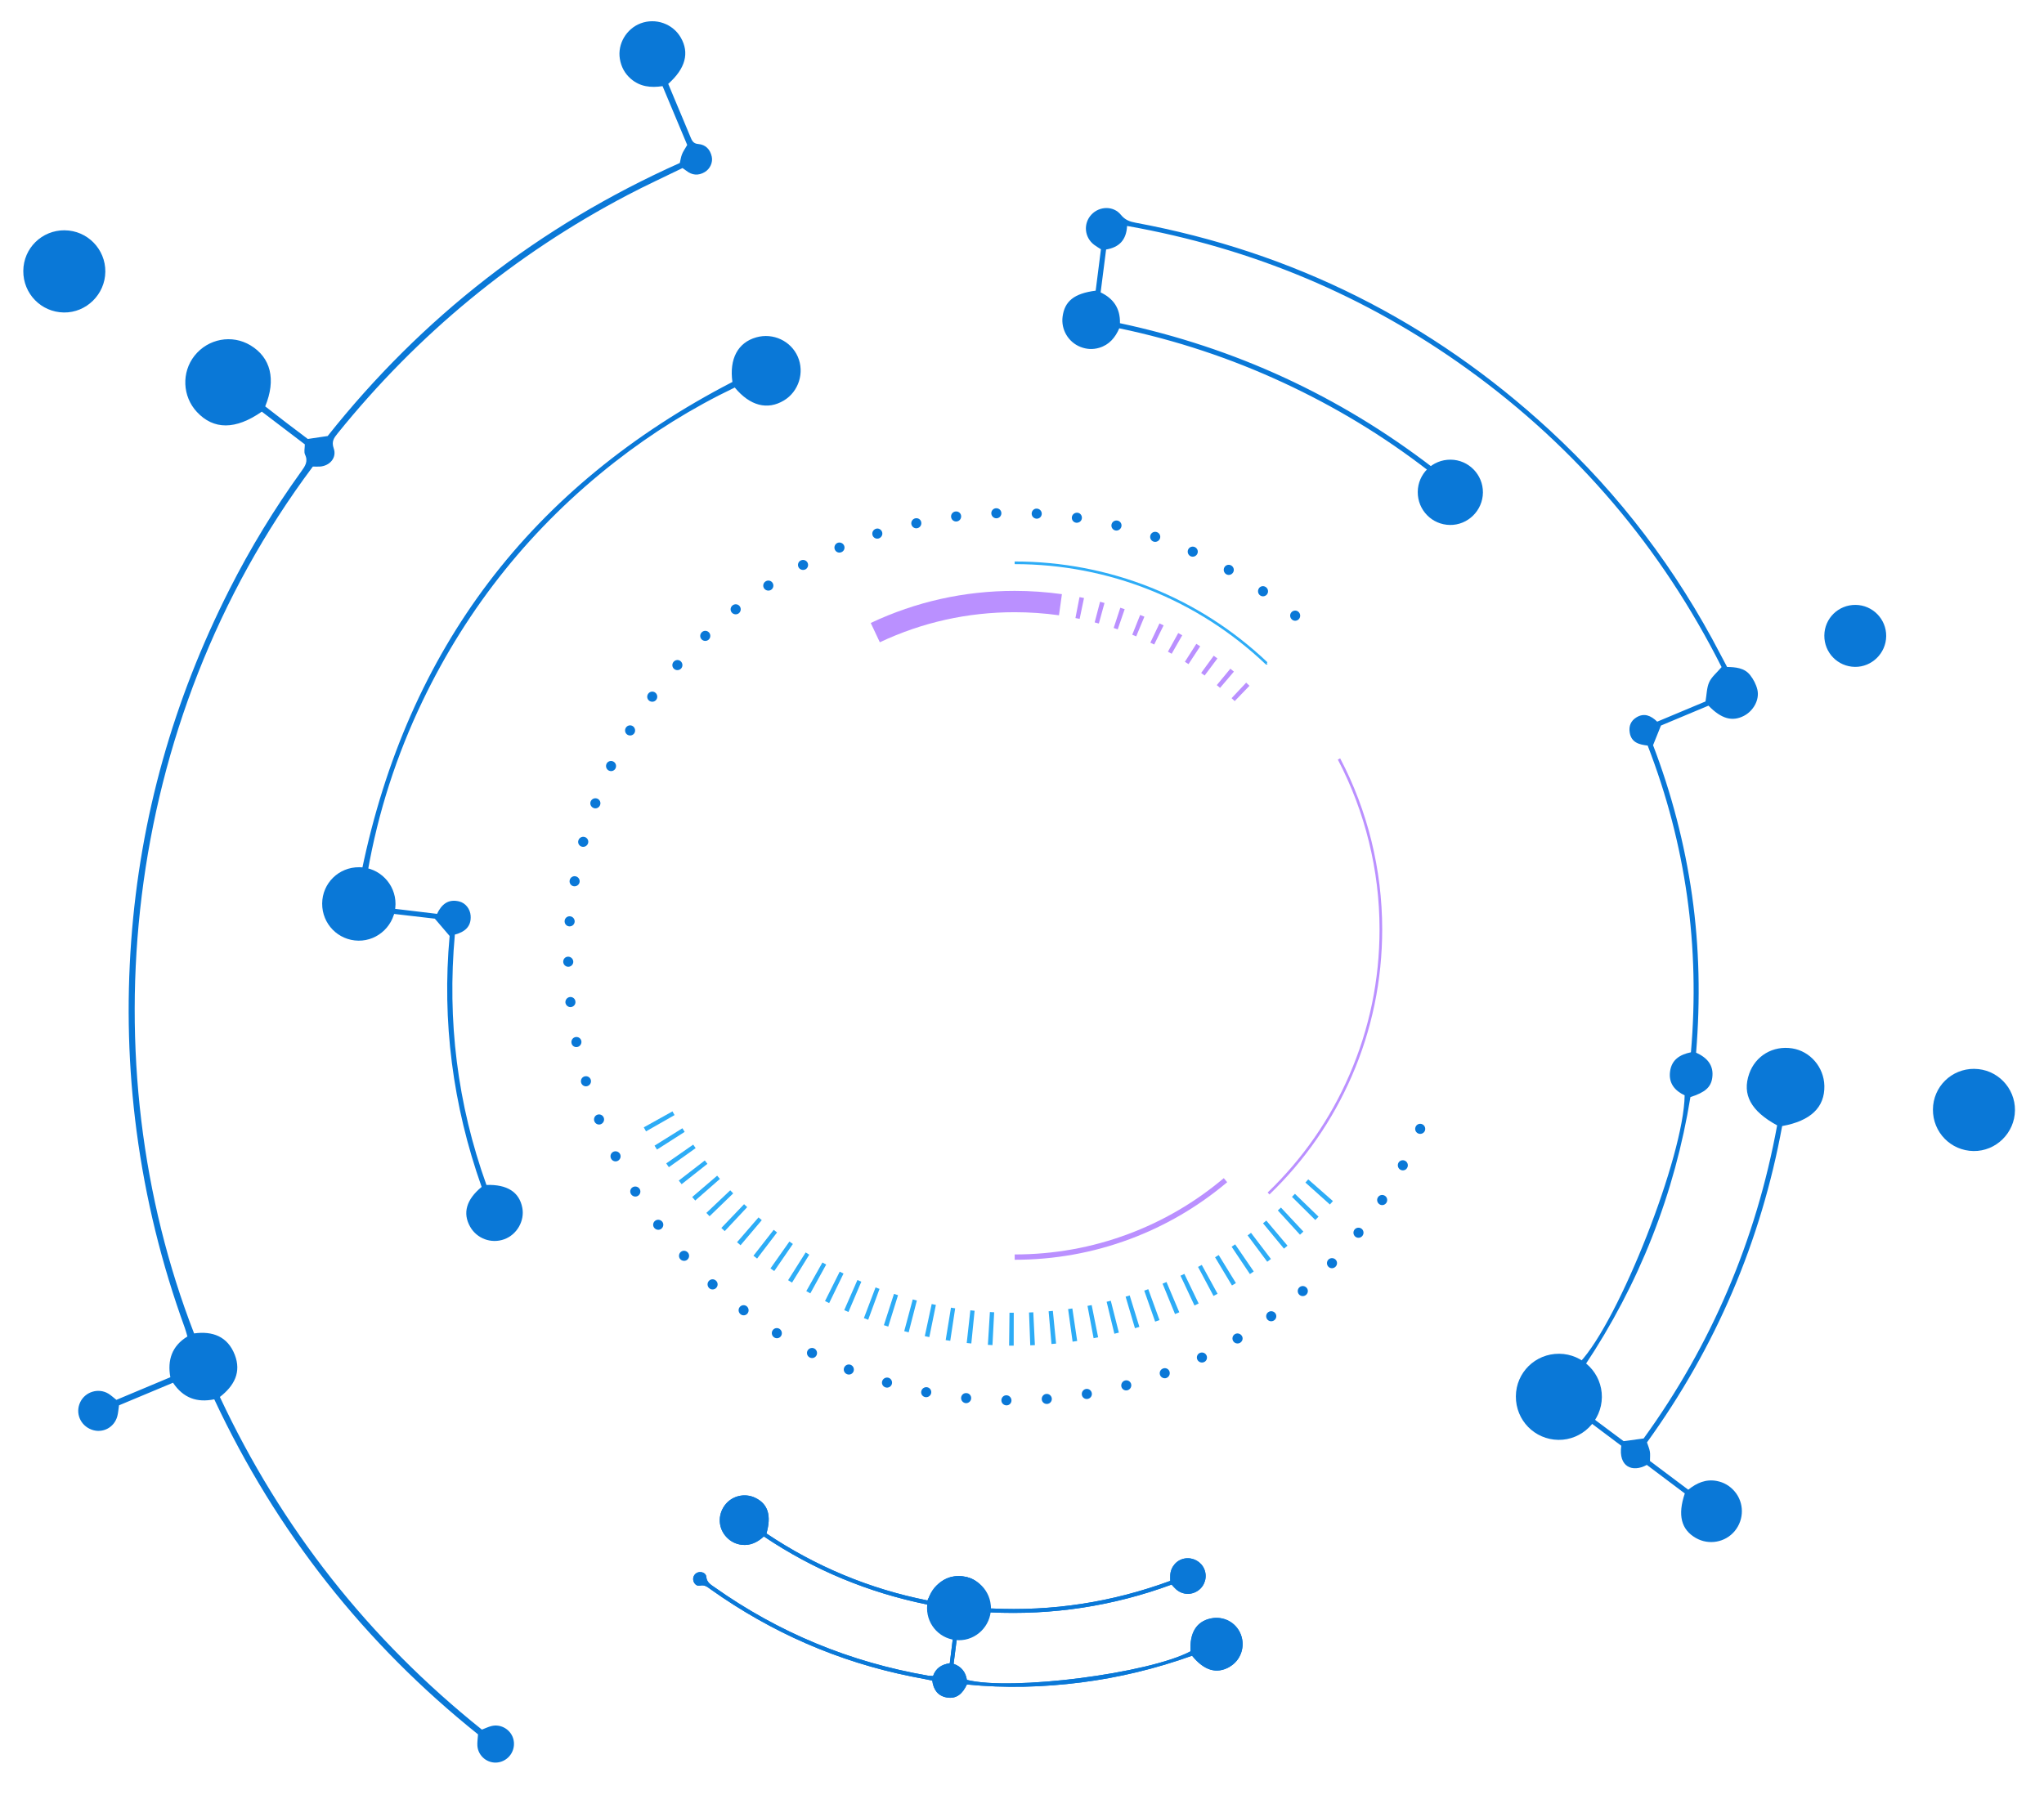 <?xml version="1.0" encoding="UTF-8"?> <svg xmlns="http://www.w3.org/2000/svg" width="600" height="527" viewBox="0 0 600 527" fill="none"><path d="M496.359 308.96C499.051 277.873 494.895 247.961 483.662 218.906C481.192 218.632 478.854 218.049 478.386 215.072C478.086 213.199 478.704 211.653 480.336 210.646C482.639 209.233 484.598 210.099 486.459 211.892C491.268 209.878 496.077 207.864 500.639 205.955C501.001 203.888 500.983 201.918 501.724 200.293C502.43 198.747 503.921 197.554 505.359 195.867C487.73 160.902 462.936 131.564 430.889 108.446C400.845 86.776 367.527 72.836 330.848 66.343C330.627 70.46 328.536 72.624 324.689 73.26C324.151 77.456 323.63 81.6 323.083 85.849C326.789 87.642 328.862 90.46 328.756 94.895C362.515 102.103 393.107 116.193 420.592 137.298C423.345 135.928 426.168 135.125 429.186 136.476C431.145 137.36 432.645 138.702 433.607 140.61C435.504 144.356 434.418 148.95 431.074 151.476C427.721 154.012 423.036 153.8 419.93 150.982C416.471 147.837 416.215 143.402 419.409 138.296C406.112 127.978 391.792 119.347 376.509 112.271C361.201 105.186 345.292 99.903 328.554 96.396C327.371 99.126 325.606 101.237 322.686 102.112C320.806 102.677 318.954 102.571 317.145 101.856C313.598 100.451 311.427 96.776 311.912 93.004C312.504 88.419 315.318 86.149 321.627 85.345C322.139 81.352 322.651 77.288 323.171 73.189C322.421 72.704 321.759 72.324 321.168 71.873C318.292 69.674 317.939 65.628 320.374 63.013C322.721 60.495 326.842 60.363 329.03 63.075C330.239 64.576 331.624 65.071 333.327 65.389C379.651 73.993 420.159 94.294 454.801 126.22C475.395 145.195 492.08 167.21 504.989 192.077C505.624 193.296 506.268 194.507 506.974 195.832C509.454 195.885 512.03 196.07 513.715 198.19C514.695 199.418 515.498 200.955 515.859 202.475C516.565 205.425 514.712 208.738 511.906 210.187C508.492 211.954 505.271 211.061 501.512 207.192C496.792 209.171 491.992 211.176 487.562 213.031C486.768 215.01 486.107 216.636 485.242 218.8C490.562 232.696 494.515 247.581 496.695 262.943C498.856 278.235 499.139 293.571 497.877 309.074C501.08 310.532 503.145 312.749 502.615 316.477C502.218 319.26 500.506 320.735 496.209 322.122C493.924 336.159 490.209 349.888 484.968 363.191C479.736 376.495 473.109 389.075 465.212 400.93C469.165 405.815 470.577 408.801 467.63 416.284C467.904 416.54 468.186 416.858 468.512 417.114C471.318 419.225 474.142 421.319 476.595 423.148C478.651 422.874 480.301 422.644 482.48 422.353C502.298 394.967 515.48 364.19 521.665 330.426C513.927 326.212 511.333 321.354 513.459 315.267C515.304 309.976 520.465 306.937 526.086 307.82C531.38 308.65 535.404 313.341 535.527 318.81C535.668 325.108 531.53 329.119 523.139 330.629C516.918 364.49 503.692 395.497 483.459 423.51C483.759 424.437 484.148 425.303 484.306 426.204C484.448 427.026 484.333 427.892 484.333 428.969C487.951 431.681 491.718 434.508 495.574 437.406C498.062 435.392 500.771 434.234 503.939 434.835C506.021 435.233 507.786 436.266 509.18 437.892C512.004 441.196 512.03 446.107 509.233 449.517C506.471 452.883 501.627 453.757 497.815 451.584C493.509 449.128 492.398 444.879 494.559 438.501C490.871 435.727 487.112 432.9 483.415 430.118C479.162 432.459 475.033 430.665 475.915 424.499C472.845 422.194 469.712 419.835 466.633 417.529C460.412 422.238 454.871 422.485 450.354 418.422C446.251 414.729 445.342 408.81 448.165 404.11C451.315 398.854 456.83 397.414 463.73 400.038C475.298 387.732 494.312 339.375 494.515 321.61C491.621 320.241 489.759 318.067 490.236 314.578C490.704 311.186 493.033 309.649 496.386 308.96H496.359ZM360.909 489.411C364.218 487.539 365.639 483.457 364.218 479.862C362.833 476.355 359.18 474.42 355.439 475.198C351.221 476.081 349.165 479.42 349.483 484.853C337.368 491.346 297.036 496.54 283.827 493.245C283.483 490.966 282.186 489.305 279.927 488.528C280.254 486.001 280.545 483.696 280.854 481.302C286.006 481.019 289.289 478.457 290.595 473.413C308.974 474.305 326.736 471.584 343.915 465.259C344.409 465.789 344.789 466.257 345.239 466.646C347.092 468.289 349.704 468.422 351.715 467C353.701 465.595 354.451 462.998 353.524 460.754C352.607 458.528 350.251 457.22 347.833 457.591C345.477 457.954 343.668 459.985 343.527 462.441C343.492 463.024 343.527 463.607 343.527 464.173C326.383 470.48 308.895 473.148 290.895 472.265C289.377 466.063 286.809 463.245 282.389 462.821C277.942 462.397 274.739 464.606 272.251 469.915C255.186 466.514 239.436 459.932 224.992 450.25C226.509 444.95 225.424 441.584 221.727 439.791C218.595 438.271 214.792 439.199 212.754 441.982C210.609 444.897 210.83 448.784 213.301 451.363C214.501 452.618 215.956 453.351 217.686 453.572C220.271 453.89 222.362 452.83 224.233 451.125C238.942 461.01 254.948 467.609 272.171 471.116C272.286 476.408 274.792 479.65 279.698 481.125C279.398 483.572 279.107 485.94 278.807 488.36C276.38 488.696 274.686 489.844 273.892 492.097C273.301 492.053 272.833 492.062 272.383 491.991C249.574 488.042 228.689 479.438 209.78 466.063C208.659 465.277 207.477 464.65 207.327 462.954C207.239 461.894 205.995 461.39 204.98 461.655C204.045 461.902 203.409 462.803 203.48 463.766C203.559 464.818 204.433 465.816 205.465 465.568C206.895 465.224 207.724 466.019 208.686 466.699C226.483 479.332 246.036 487.901 267.433 492.212C269.515 492.627 271.598 493.033 273.662 493.44C274.006 496.099 275.268 497.892 277.818 498.387C280.898 498.979 282.645 497.123 283.827 494.588C295.112 495.719 306.248 495.401 317.357 493.987C328.509 492.565 339.389 489.915 349.924 486.143C353.489 490.524 357.124 491.576 360.927 489.429L360.909 489.411ZM89.524 133.437C90.53 135.496 89.559 136.856 88.43 138.428C80.507 149.427 73.474 160.982 67.351 173.075C50.912 205.54 41.171 239.887 38.515 276.221C37.148 294.949 37.642 313.615 40.103 332.22C42.715 351.946 47.445 371.169 54.248 389.879C54.521 390.639 54.724 391.425 55.015 392.414C50.453 395.179 49.095 399.375 50.004 404.375C44.489 406.69 39.283 408.872 34.165 411.019C33.239 410.294 32.559 409.641 31.774 409.172C28.871 407.459 25.051 408.633 23.577 411.646C22.015 414.826 23.542 418.536 26.912 419.773C30.107 420.939 33.548 419.155 34.439 415.815C34.703 414.844 34.757 413.81 34.933 412.626C40.174 410.436 45.468 408.218 50.789 405.992C53.798 410.506 57.848 411.893 62.895 410.86C81.142 449.8 107.03 482.583 140.321 509.235C140.242 510.569 140.056 511.602 140.136 512.618C140.365 515.666 143.18 517.901 146.162 517.477C149.295 517.035 151.404 514.014 150.759 510.904C150.151 507.954 147.106 506.037 144.186 506.814C143.312 507.044 142.474 507.45 141.451 507.839C108.248 481.249 82.615 448.749 64.545 410.171C68.815 406.849 70.871 402.856 68.921 397.803C66.821 392.379 62.374 390.762 56.974 391.513C26.215 312.281 35.145 212.766 91.836 136.989C92.533 136.989 93.248 137.033 93.954 136.989C96.865 136.759 98.912 134.347 97.959 131.644C97.254 129.639 98.021 128.587 99.089 127.271C122.639 98.093 150.962 74.727 184.148 57.297C189.521 54.47 195.054 51.935 200.348 49.347C200.921 49.753 201.177 49.921 201.424 50.106C203.154 51.484 204.998 51.644 206.886 50.513C208.448 49.576 209.304 47.677 208.933 45.99C208.456 43.861 207.142 42.456 204.927 42.279C203.471 42.165 203.092 41.228 202.642 40.142C201.071 36.325 199.456 32.518 197.859 28.71C197.277 27.315 196.695 25.91 196.156 24.62C201.239 20.106 202.421 15.512 199.845 11.043C197.498 6.961 192.459 5.186 188.03 6.864C183.865 8.445 181.236 12.906 181.951 17.27C182.33 19.585 183.371 21.573 185.162 23.127C187.845 25.468 191.039 25.822 194.489 25.292C196.977 31.228 199.395 37.006 201.724 42.562C201.089 43.675 200.533 44.444 200.198 45.292C199.862 46.131 199.748 47.05 199.554 47.854C158.295 66.29 123.795 93.225 96.186 128.022C93.918 128.358 92.233 128.605 90.353 128.888C88.377 127.386 86.224 125.778 84.098 124.153C81.989 122.536 79.889 120.902 77.851 119.321C81.098 111.405 79.474 104.974 73.527 101.396C68.083 98.119 61.077 99.427 57.089 104.462C53.242 109.329 53.542 116.388 57.795 120.955C62.709 126.229 69.133 126.246 76.853 120.867C80.974 124.003 85.156 127.183 89.48 130.469C89.48 131.626 89.171 132.704 89.542 133.455L89.524 133.437ZM106.209 255.558C99.301 256.972 96.018 259.975 95.754 265.178C95.515 269.905 98.418 274.083 102.83 275.364C108.009 276.866 111.927 274.754 115.642 268.341C119.806 268.827 124.042 269.322 127.642 269.737C129.265 271.636 130.509 273.094 131.983 274.816C129.698 299.834 132.901 324.587 141.38 348.501C136.845 352.228 135.759 356.221 138.001 360.179C139.986 363.686 144.195 365.241 147.998 363.872C151.73 362.529 154.059 358.465 153.318 354.614C152.436 350.02 148.915 347.723 142.792 347.918C134.268 324.181 131.233 299.719 133.518 274.41C136.377 273.65 138.389 272.122 138.151 268.845C138.009 266.892 136.659 265.143 134.824 264.684C131.612 263.871 129.618 265.505 128.295 268.323C124.033 267.811 119.904 267.316 115.739 266.822C115.589 261.318 113.136 257.74 107.93 255.982C110.992 238.456 116.383 221.795 124.024 205.858C137.365 178.031 156.204 154.63 180.495 135.637C191.454 127.068 203.198 119.762 215.683 113.782C220.174 119.206 225.301 120.478 230.118 117.58C234.451 114.974 236.215 109.391 234.186 104.736C232.156 100.089 226.942 97.66 222.009 99.047C216.601 100.566 214.042 105.354 214.995 112.147C155.868 142.748 119.665 190.469 106.209 255.558Z" fill="#0A78D7"></path><path d="M360.9 489.411C364.208 487.539 365.629 483.457 364.208 479.862C362.823 476.355 359.17 474.42 355.429 475.198C351.211 476.081 349.156 479.42 349.473 484.853C337.358 491.346 297.026 496.54 283.817 493.245C283.473 490.966 282.176 489.305 279.917 488.528C280.244 486.001 280.535 483.696 280.844 481.302C285.997 481.019 289.279 478.457 290.585 473.413C308.964 474.305 326.726 471.584 343.906 465.259C344.4 465.789 344.779 466.258 345.229 466.646C347.082 468.289 349.694 468.422 351.705 467C353.691 465.595 354.441 462.998 353.514 460.754C352.597 458.528 350.241 457.22 347.823 457.591C345.467 457.954 343.658 459.985 343.517 462.441C343.482 463.024 343.517 463.607 343.517 464.173C326.373 470.48 308.885 473.148 290.885 472.265C289.367 466.063 286.8 463.245 282.379 462.821C277.932 462.397 274.729 464.606 272.241 469.915C255.176 466.514 239.426 459.932 224.982 450.25C226.5 444.95 225.414 441.584 221.717 439.791C218.585 438.271 214.782 439.199 212.744 441.982C210.6 444.897 210.82 448.784 213.291 451.363C214.491 452.618 215.947 453.351 217.676 453.572C220.261 453.89 222.353 452.83 224.223 451.125C238.932 461.01 254.938 467.609 272.161 471.116C272.276 476.408 274.782 479.65 279.688 481.125C279.388 483.572 279.097 485.94 278.797 488.36C276.37 488.696 274.676 489.844 273.882 492.097C273.291 492.053 272.823 492.062 272.373 491.991C249.564 488.042 228.679 479.438 209.77 466.063C208.65 465.277 207.467 464.65 207.317 462.954C207.229 461.894 205.985 461.39 204.97 461.655C204.035 461.902 203.4 462.803 203.47 463.766C203.55 464.818 204.423 465.816 205.455 465.568C206.885 465.224 207.714 466.019 208.676 466.699C226.473 479.332 246.026 487.901 267.423 492.212C269.505 492.627 271.588 493.033 273.653 493.44C273.997 496.099 275.258 497.892 277.808 498.387C280.888 498.979 282.635 497.123 283.817 494.588C295.103 495.719 306.238 495.401 317.347 493.987C328.5 492.565 339.379 489.915 349.914 486.143C353.479 490.524 357.114 491.576 360.917 489.429L360.9 489.411Z" fill="#0A78D7"></path><path d="M18.979 67.624C25.623 67.668 30.988 73.136 30.918 79.788C30.856 86.423 25.341 91.847 18.75 91.75C12.079 91.653 6.794 86.246 6.838 79.55C6.882 72.88 12.282 67.571 18.979 67.615V67.624Z" fill="#0A78D7"></path><path d="M457.703 397.485C464.665 397.538 470.286 403.262 470.215 410.232C470.144 417.185 464.365 422.865 457.456 422.768C450.459 422.671 444.927 417.008 444.971 409.985C445.015 402.989 450.68 397.432 457.694 397.485H457.703Z" fill="#0A78D7"></path><path d="M544.677 177.607C549.688 177.643 553.73 181.768 553.677 186.786C553.624 191.795 549.468 195.876 544.5 195.805C539.471 195.735 535.483 191.653 535.518 186.609C535.553 181.574 539.621 177.572 544.677 177.607Z" fill="#0A78D7"></path><path d="M579.538 313.836C586.182 313.88 591.547 319.348 591.476 326C591.414 332.635 585.9 338.059 579.309 337.962C572.638 337.864 567.353 332.458 567.397 325.762C567.441 319.092 572.841 313.783 579.538 313.827V313.836Z" fill="#0A78D7"></path><path d="M281.577 462.804C286.748 462.839 290.921 467.097 290.877 472.274C290.824 477.441 286.536 481.664 281.401 481.593C276.204 481.523 272.092 477.309 272.127 472.097C272.162 466.902 276.362 462.768 281.586 462.804H281.577Z" fill="#0A78D7"></path><path d="M105.423 254.622C111.362 254.666 116.153 259.551 116.1 265.496C116.038 271.433 111.115 276.274 105.221 276.194C99.256 276.115 94.535 271.274 94.57 265.293C94.606 259.33 99.432 254.586 105.423 254.631V254.622Z" fill="#0A78D7"></path><path d="M425.814 134.966C431.091 135.001 435.352 139.347 435.3 144.63C435.247 149.904 430.87 154.206 425.629 154.135C420.326 154.065 416.135 149.762 416.17 144.444C416.205 139.144 420.494 134.93 425.814 134.966Z" fill="#0A78D7"></path><path d="M167.099 271.998C166.288 271.945 165.679 271.23 165.741 270.399C165.802 269.569 166.517 268.959 167.329 269.039C168.141 269.11 168.749 269.825 168.688 270.638C168.626 271.451 167.92 272.051 167.099 271.998Z" fill="#0A78D7"></path><path d="M168.414 260.214C167.611 260.09 167.073 259.322 167.214 258.5C167.364 257.678 168.132 257.14 168.934 257.29C169.737 257.44 170.276 258.208 170.134 259.004C169.993 259.799 169.226 260.337 168.414 260.214Z" fill="#0A78D7"></path><path d="M170.806 248.597C170.003 248.394 169.535 247.581 169.773 246.786C170.003 245.991 170.823 245.523 171.608 245.744C172.394 245.965 172.853 246.777 172.632 247.555C172.411 248.332 171.591 248.8 170.814 248.606L170.806 248.597Z" fill="#0A78D7"></path><path d="M174.274 237.254C173.506 236.98 173.082 236.124 173.374 235.346C173.674 234.578 174.538 234.189 175.306 234.48C176.065 234.772 176.444 235.62 176.153 236.371C175.871 237.131 175.05 237.537 174.282 237.263L174.274 237.254Z" fill="#0A78D7"></path><path d="M178.755 226.274C178.014 225.929 177.688 225.046 178.032 224.286C178.358 223.526 179.293 223.235 180.017 223.588C180.758 223.959 181.023 224.816 180.705 225.558C180.37 226.291 179.505 226.618 178.764 226.274H178.755Z" fill="#0A78D7"></path><path d="M184.218 215.752C183.512 215.346 183.274 214.427 183.688 213.712C184.103 212.996 185.003 212.758 185.709 213.182C186.397 213.606 186.635 214.516 186.238 215.222C185.832 215.92 184.932 216.159 184.227 215.752H184.218Z" fill="#0A78D7"></path><path d="M190.606 205.77C189.936 205.302 189.786 204.365 190.271 203.694C190.748 203.014 191.674 202.864 192.327 203.349C192.98 203.835 193.13 204.772 192.662 205.425C192.195 206.088 191.277 206.238 190.606 205.77Z" fill="#0A78D7"></path><path d="M197.877 196.406C197.251 195.876 197.189 194.939 197.736 194.312C198.283 193.685 199.21 193.614 199.818 194.162C200.427 194.71 200.489 195.646 199.96 196.256C199.43 196.865 198.495 196.936 197.877 196.406Z" fill="#0A78D7"></path><path d="M205.959 187.731C205.386 187.148 205.412 186.211 206.012 185.637C206.612 185.063 207.547 185.09 208.103 185.681C208.659 186.282 208.633 187.219 208.05 187.775C207.468 188.332 206.533 188.314 205.959 187.731Z" fill="#0A78D7"></path><path d="M214.792 179.825C214.271 179.188 214.386 178.261 215.039 177.749C215.692 177.236 216.627 177.342 217.121 177.987C217.624 178.632 217.509 179.56 216.874 180.063C216.239 180.567 215.304 180.452 214.792 179.825Z" fill="#0A78D7"></path><path d="M224.294 172.749C223.835 172.068 224.029 171.158 224.726 170.708C225.423 170.257 226.35 170.452 226.782 171.141C227.223 171.83 227.029 172.74 226.35 173.181C225.67 173.614 224.744 173.42 224.294 172.749Z" fill="#0A78D7"></path><path d="M234.424 166.582C234.027 165.867 234.292 164.948 235.033 164.577C235.774 164.197 236.674 164.48 237.045 165.204C237.415 165.929 237.142 166.821 236.418 167.183C235.695 167.536 234.813 167.289 234.415 166.574L234.424 166.582Z" fill="#0A78D7"></path><path d="M245.065 161.37C244.738 160.628 245.082 159.727 245.841 159.4C246.609 159.1 247.482 159.462 247.791 160.222C248.1 160.982 247.738 161.83 246.988 162.13C246.247 162.448 245.391 162.13 245.065 161.37Z" fill="#0A78D7"></path><path d="M256.129 157.157C255.873 156.379 256.297 155.54 257.082 155.266C257.867 154.983 258.706 155.46 258.944 156.238C259.182 157.024 258.732 157.81 257.973 158.084C257.206 158.34 256.376 157.925 256.12 157.148L256.129 157.157Z" fill="#0A78D7"></path><path d="M267.538 153.967C267.353 153.172 267.856 152.377 268.668 152.192C269.48 152.006 270.265 152.501 270.424 153.305C270.591 154.109 270.08 154.904 269.294 155.081C268.509 155.266 267.724 154.763 267.538 153.967Z" fill="#0A78D7"></path><path d="M279.194 151.83C279.079 151.017 279.662 150.275 280.482 150.178C281.303 150.072 282.044 150.646 282.132 151.459C282.221 152.271 281.647 153.013 280.844 153.111C280.041 153.217 279.3 152.642 279.194 151.83Z" fill="#0A78D7"></path><path d="M290.992 150.743C290.956 149.93 291.592 149.25 292.421 149.224C293.25 149.206 293.939 149.851 293.948 150.664C293.965 151.485 293.321 152.157 292.518 152.183C291.715 152.201 291.027 151.556 290.992 150.743Z" fill="#0A78D7"></path><path d="M302.841 150.743C302.877 149.93 303.574 149.259 304.403 149.338C305.232 149.4 305.85 150.116 305.797 150.929C305.744 151.741 305.038 152.36 304.235 152.298C303.432 152.218 302.806 151.573 302.841 150.743Z" fill="#0A78D7"></path><path d="M314.638 151.83C314.744 151.017 315.503 150.452 316.323 150.549C317.144 150.637 317.7 151.441 317.567 152.245C317.435 153.066 316.694 153.561 315.891 153.482C315.088 153.376 314.532 152.642 314.638 151.83Z" fill="#0A78D7"></path><path d="M326.285 153.967C326.47 153.172 327.273 152.678 328.076 152.863C328.888 153.049 329.373 153.844 329.17 154.639C328.967 155.434 328.164 155.929 327.379 155.743C326.594 155.558 326.1 154.771 326.285 153.967Z" fill="#0A78D7"></path><path d="M337.695 157.157C337.951 156.379 338.789 155.964 339.574 156.229C340.359 156.494 340.774 157.333 340.501 158.102C340.227 158.87 339.38 159.286 338.621 159.029C337.854 158.773 337.439 157.934 337.695 157.157Z" fill="#0A78D7"></path><path d="M348.768 161.37C349.094 160.619 349.968 160.293 350.726 160.628C351.485 160.973 351.812 161.847 351.468 162.589C351.124 163.331 350.25 163.658 349.509 163.331C348.776 162.996 348.441 162.121 348.768 161.37Z" fill="#0A78D7"></path><path d="M359.408 166.582C359.796 165.867 360.696 165.619 361.42 166.035C362.135 166.45 362.391 167.36 361.976 168.066C361.561 168.773 360.661 169.021 359.964 168.614C359.267 168.208 359.011 167.307 359.408 166.582Z" fill="#0A78D7"></path><path d="M369.529 172.749C369.988 172.059 370.906 171.9 371.585 172.386C372.265 172.863 372.424 173.8 371.956 174.462C371.479 175.125 370.571 175.293 369.909 174.824C369.247 174.356 369.088 173.42 369.538 172.757L369.529 172.749Z" fill="#0A78D7"></path><path d="M379.04 179.825C379.552 179.197 380.514 179.074 381.132 179.63C381.758 180.178 381.838 181.114 381.308 181.741C380.779 182.36 379.852 182.439 379.243 181.909C378.643 181.37 378.52 180.478 379.04 179.833V179.825Z" fill="#0A78D7"></path><path d="M417.441 330.073C418.2 330.382 418.562 331.257 418.262 332.025C417.935 332.785 417.044 333.129 416.294 332.803C415.544 332.476 415.217 331.619 415.535 330.877C415.835 330.126 416.682 329.764 417.441 330.073Z" fill="#0A78D7"></path><path d="M412.465 340.833C413.188 341.204 413.471 342.114 413.091 342.847C412.721 343.589 411.812 343.854 411.088 343.456C410.374 343.068 410.127 342.175 410.48 341.451C410.85 340.736 411.733 340.453 412.456 340.824L412.465 340.833Z" fill="#0A78D7"></path><path d="M406.527 351.098C407.215 351.539 407.409 352.458 406.959 353.156C406.509 353.854 405.6 354.048 404.921 353.589C404.241 353.13 404.047 352.211 404.488 351.531C404.921 350.85 405.838 350.656 406.527 351.098Z" fill="#0A78D7"></path><path d="M399.688 360.78C400.332 361.283 400.438 362.211 399.926 362.865C399.414 363.518 398.488 363.624 397.853 363.112C397.217 362.591 397.111 361.663 397.614 361.027C398.117 360.391 399.044 360.285 399.688 360.78Z" fill="#0A78D7"></path><path d="M392.012 369.808C392.612 370.365 392.63 371.301 392.056 371.902C391.482 372.502 390.547 372.529 389.965 371.955C389.382 371.381 389.365 370.444 389.921 369.861C390.477 369.278 391.412 369.252 392.012 369.808Z" fill="#0A78D7"></path><path d="M383.54 378.103C384.087 378.713 384.017 379.649 383.39 380.188C382.764 380.736 381.829 380.665 381.299 380.047C380.77 379.42 380.84 378.492 381.449 377.962C382.058 377.432 382.993 377.494 383.54 378.103Z" fill="#0A78D7"></path><path d="M374.365 385.603C374.85 386.257 374.7 387.185 374.021 387.662C373.342 388.139 372.415 387.988 371.947 387.326C371.48 386.655 371.63 385.736 372.291 385.268C372.953 384.799 373.88 384.95 374.365 385.603Z" fill="#0A78D7"></path><path d="M364.545 392.238C364.977 392.944 364.739 393.845 364.016 394.261C363.301 394.676 362.383 394.437 361.977 393.731C361.571 393.024 361.81 392.123 362.507 391.716C363.204 391.31 364.121 391.557 364.545 392.246V392.238Z" fill="#0A78D7"></path><path d="M354.15 397.936C354.503 398.66 354.22 399.596 353.453 399.923C352.694 400.268 351.811 399.941 351.467 399.199C351.123 398.457 351.45 397.582 352.182 397.255C352.923 396.937 353.779 397.193 354.15 397.944V397.936Z" fill="#0A78D7"></path><path d="M343.28 402.653C343.571 403.413 343.183 404.278 342.415 404.588C341.639 404.879 340.774 404.455 340.509 403.686C340.236 402.909 340.642 402.096 341.4 401.814C342.15 401.513 342.998 401.893 343.289 402.662L343.28 402.653Z" fill="#0A78D7"></path><path d="M332.029 406.354C332.249 407.141 331.782 407.962 330.987 408.192C330.193 408.421 329.382 407.953 329.179 407.158C328.985 406.372 329.452 405.559 330.229 405.338C331.005 405.118 331.817 405.577 332.037 406.363L332.029 406.354Z" fill="#0A78D7"></path><path d="M320.489 409.022C320.639 409.826 320.101 410.595 319.28 410.745C318.46 410.895 317.701 410.356 317.569 409.543C317.436 408.731 317.983 407.962 318.777 407.821C319.572 407.679 320.339 408.218 320.489 409.022Z" fill="#0A78D7"></path><path d="M308.752 410.63C308.823 411.443 308.214 412.158 307.393 412.22C306.564 412.282 305.849 411.672 305.796 410.86C305.743 410.047 306.352 409.331 307.155 409.27C307.958 409.208 308.673 409.817 308.752 410.63Z" fill="#0A78D7"></path><path d="M296.912 411.195C296.912 412.017 296.242 412.662 295.412 412.635C294.583 412.609 293.93 411.937 293.948 411.116C293.965 410.294 294.636 409.649 295.448 409.676C296.251 409.694 296.912 410.374 296.912 411.195Z" fill="#0A78D7"></path><path d="M285.079 410.63C285.008 411.443 284.276 412.052 283.455 411.99C282.635 411.884 282.044 411.142 282.132 410.33C282.229 409.517 282.952 408.943 283.746 409.04C284.549 409.102 285.149 409.808 285.07 410.621L285.079 410.63Z" fill="#0A78D7"></path><path d="M273.344 409.022C273.202 409.826 272.417 410.356 271.605 410.215C270.785 410.073 270.264 409.296 270.432 408.492C270.599 407.706 271.376 407.176 272.17 407.317C272.964 407.459 273.494 408.227 273.344 409.031V409.022Z" fill="#0A78D7"></path><path d="M261.804 406.354C261.583 407.141 260.762 407.6 259.968 407.37C259.174 407.141 258.715 406.328 258.954 405.542C259.192 404.764 260.012 404.305 260.789 404.526C261.565 404.747 262.015 405.568 261.804 406.354Z" fill="#0A78D7"></path><path d="M250.553 402.653C250.262 403.421 249.406 403.792 248.629 403.483C247.862 403.183 247.482 402.317 247.791 401.566C248.1 400.807 248.965 400.436 249.715 400.736C250.465 401.036 250.835 401.893 250.553 402.653Z" fill="#0A78D7"></path><path d="M239.682 397.936C239.32 398.669 238.437 398.96 237.696 398.58C236.955 398.201 236.664 397.308 237.043 396.584C237.423 395.86 238.314 395.568 239.029 395.939C239.743 396.31 240.043 397.202 239.682 397.936Z" fill="#0A78D7"></path><path d="M229.288 392.238C228.865 392.935 227.956 393.139 227.259 392.688C226.562 392.238 226.35 391.319 226.791 390.63C227.232 389.941 228.141 389.738 228.82 390.179C229.5 390.621 229.712 391.54 229.288 392.238Z" fill="#0A78D7"></path><path d="M219.467 385.603C218.982 386.266 218.038 386.407 217.393 385.886C216.741 385.374 216.617 384.437 217.12 383.792C217.623 383.147 218.541 383.033 219.176 383.527C219.802 384.04 219.943 384.95 219.458 385.603H219.467Z" fill="#0A78D7"></path><path d="M210.282 378.103C209.744 378.713 208.782 378.783 208.173 378.209C207.573 377.635 207.538 376.69 208.094 376.089C208.65 375.488 209.576 375.462 210.168 376.018C210.759 376.566 210.829 377.476 210.282 378.094V378.103Z" fill="#0A78D7"></path><path d="M201.82 369.808C201.229 370.365 200.276 370.329 199.703 369.729C199.138 369.119 199.209 368.156 199.809 367.617C200.426 367.07 201.326 367.14 201.882 367.732C202.438 368.315 202.412 369.243 201.812 369.808H201.82Z" fill="#0A78D7"></path><path d="M194.136 360.78C193.492 361.283 192.557 361.16 192.045 360.506C191.524 359.861 191.665 358.916 192.327 358.43C192.98 357.944 193.889 358.085 194.401 358.713C194.904 359.349 194.78 360.267 194.136 360.771V360.78Z" fill="#0A78D7"></path><path d="M187.297 351.098C186.609 351.539 185.692 351.336 185.242 350.63C184.792 349.932 184.994 349.022 185.691 348.598C186.389 348.174 187.306 348.386 187.747 349.066C188.189 349.746 187.977 350.656 187.297 351.098Z" fill="#0A78D7"></path><path d="M181.368 340.833C180.644 341.213 179.753 340.921 179.374 340.179C178.994 339.437 179.285 338.553 180.018 338.191C180.75 337.829 181.641 338.129 182.012 338.845C182.382 339.561 182.091 340.453 181.368 340.833Z" fill="#0A78D7"></path><path d="M176.392 330.073C175.633 330.382 174.777 330.011 174.477 329.234C174.177 328.465 174.548 327.599 175.307 327.308C176.074 327.016 176.93 327.396 177.221 328.147C177.521 328.898 177.142 329.764 176.392 330.073Z" fill="#0A78D7"></path><path d="M172.411 318.898C171.635 319.136 170.814 318.686 170.585 317.882C170.355 317.078 170.814 316.257 171.599 316.045C172.385 315.824 173.205 316.283 173.426 317.06C173.646 317.838 173.196 318.659 172.411 318.898Z" fill="#0A78D7"></path><path d="M169.474 307.414C168.662 307.582 167.895 307.06 167.754 306.239C167.604 305.417 168.142 304.64 168.945 304.499C169.748 304.357 170.515 304.878 170.657 305.673C170.798 306.468 170.268 307.246 169.483 307.414H169.474Z" fill="#0A78D7"></path><path d="M167.63 295.691C166.818 295.788 166.077 295.196 165.971 294.366C165.909 293.536 166.518 292.811 167.33 292.74C168.142 292.67 168.848 293.262 168.909 294.066C169.015 294.869 168.433 295.594 167.621 295.682L167.63 295.691Z" fill="#0A78D7"></path><path d="M166.844 283.862C166.032 283.88 165.353 283.226 165.327 282.396C165.309 281.565 165.953 280.894 166.765 280.894C167.585 280.894 168.256 281.548 168.282 282.361C168.3 283.164 167.656 283.836 166.844 283.862Z" fill="#0A78D7"></path><path d="M297.846 164.851V165.637C325.375 165.637 351.528 176.07 371.505 195.019C371.584 195.09 371.681 195.125 371.769 195.125C371.875 195.125 371.972 195.09 372.052 195.01L372.087 194.975L371.805 194.701L372.043 194.454C351.925 175.372 325.578 164.86 297.846 164.86V164.851Z" fill="#2DACF6"></path><path d="M204.203 337.105C203.964 336.76 203.717 336.425 203.479 336.08L195.564 341.592C195.82 341.963 196.085 342.334 196.341 342.705L204.194 337.114L204.203 337.105Z" fill="#2DACF6"></path><path d="M247.613 373.934C247.242 373.748 246.863 373.571 246.492 373.377L242.178 382.008C242.584 382.211 242.99 382.405 243.395 382.609L247.613 373.925V373.934Z" fill="#2DACF6"></path><path d="M200.981 332.334C200.76 331.981 200.531 331.628 200.31 331.274L192.131 336.38C192.369 336.76 192.607 337.149 192.854 337.529L200.981 332.334Z" fill="#2DACF6"></path><path d="M215.222 350.391C214.931 350.091 214.649 349.79 214.357 349.49L207.352 356.124C207.66 356.451 207.978 356.778 208.287 357.105L215.222 350.4V350.391Z" fill="#2DACF6"></path><path d="M223.613 358.253C223.296 357.979 222.978 357.714 222.66 357.441L216.352 364.737C216.696 365.038 217.04 365.329 217.384 365.621L223.613 358.253Z" fill="#2DACF6"></path><path d="M232.746 365.25C232.402 365.011 232.058 364.773 231.723 364.534L226.164 372.423C226.535 372.679 226.905 372.944 227.276 373.2L232.746 365.25Z" fill="#2DACF6"></path><path d="M237.556 368.395C237.203 368.174 236.85 367.953 236.497 367.732L231.344 375.886C231.723 376.124 232.111 376.363 232.491 376.601L237.556 368.386V368.395Z" fill="#2DACF6"></path><path d="M219.326 354.428C219.026 354.145 218.717 353.854 218.417 353.571L211.746 360.541C212.073 360.85 212.399 361.168 212.734 361.478L219.326 354.437V354.428Z" fill="#2DACF6"></path><path d="M207.652 341.716C207.396 341.389 207.14 341.062 206.884 340.727L199.252 346.628C199.525 346.99 199.808 347.343 200.09 347.697L207.661 341.716H207.652Z" fill="#2DACF6"></path><path d="M211.332 346.142C211.058 345.824 210.785 345.515 210.511 345.197L203.188 351.469C203.479 351.813 203.779 352.158 204.079 352.494L211.332 346.142Z" fill="#2DACF6"></path><path d="M228.096 361.866C227.761 361.61 227.435 361.354 227.108 361.098L221.17 368.704C221.523 368.978 221.885 369.26 222.238 369.534L228.096 361.866Z" fill="#2DACF6"></path><path d="M242.514 371.292C242.152 371.089 241.782 370.886 241.42 370.683L236.682 379.093C237.07 379.313 237.467 379.534 237.864 379.755L242.514 371.301V371.292Z" fill="#2DACF6"></path><path d="M297.563 395.1L297.581 385.444C297.166 385.444 296.742 385.444 296.328 385.444L296.213 395.1C296.663 395.1 297.113 395.1 297.563 395.109V395.1Z" fill="#2DACF6"></path><path d="M321.018 392.918C321.468 392.83 321.909 392.75 322.35 392.653L320.453 383.192C320.047 383.271 319.632 383.351 319.227 383.43L321.018 392.918Z" fill="#2DACF6"></path><path d="M302.435 395.011C302.885 394.994 303.335 394.976 303.785 394.95L303.317 385.312C302.903 385.329 302.488 385.347 302.064 385.365L302.426 395.011H302.435Z" fill="#2DACF6"></path><path d="M327.122 391.602C327.563 391.496 328.005 391.39 328.437 391.275L326.063 381.92C325.657 382.026 325.252 382.123 324.846 382.22L327.113 391.602H327.122Z" fill="#2DACF6"></path><path d="M314.859 393.934C315.309 393.872 315.759 393.81 316.2 393.739L314.779 384.19C314.365 384.252 313.95 384.314 313.535 384.367L314.85 393.925L314.859 393.934Z" fill="#2DACF6"></path><path d="M344.92 385.824C345.334 385.656 345.758 385.48 346.172 385.303L342.414 376.416C342.025 376.575 341.646 376.743 341.258 376.902L344.92 385.833V385.824Z" fill="#2DACF6"></path><path d="M339.088 388.05C339.511 387.9 339.944 387.75 340.367 387.591L337.067 378.527C336.679 378.669 336.282 378.81 335.885 378.951L339.088 388.059V388.05Z" fill="#2DACF6"></path><path d="M330.414 380.727L333.158 389.985C333.591 389.852 334.023 389.729 334.455 389.587L331.614 380.365C331.217 380.488 330.82 380.612 330.414 380.727Z" fill="#2DACF6"></path><path d="M266.734 391.195L269.134 381.849C268.728 381.743 268.331 381.637 267.925 381.531L265.428 390.851C265.86 390.966 266.301 391.08 266.734 391.195Z" fill="#2DACF6"></path><path d="M260.743 389.499L263.611 380.285C263.214 380.162 262.817 380.038 262.42 379.905L259.455 389.093C259.887 389.234 260.311 389.367 260.743 389.499Z" fill="#2DACF6"></path><path d="M189.634 332.184L198.008 327.405C197.805 327.043 197.593 326.681 197.399 326.318L188.973 331.009C189.193 331.407 189.414 331.804 189.643 332.193L189.634 332.184Z" fill="#2DACF6"></path><path d="M254.85 387.503L258.176 378.439C257.788 378.298 257.4 378.147 257.011 378.006L253.588 387.026C254.011 387.185 254.426 387.344 254.85 387.503Z" fill="#2DACF6"></path><path d="M249.061 385.206L252.837 376.328C252.458 376.169 252.069 376.001 251.69 375.833L247.816 384.676C248.231 384.861 248.646 385.038 249.061 385.215V385.206Z" fill="#2DACF6"></path><path d="M285.123 394.464L286.085 384.861C285.671 384.817 285.256 384.773 284.841 384.729L283.773 394.322C284.223 394.375 284.673 394.42 285.123 394.464Z" fill="#2DACF6"></path><path d="M272.795 392.6L274.719 383.139C274.313 383.059 273.898 382.971 273.492 382.882L271.463 392.317C271.904 392.414 272.345 392.503 272.786 392.591L272.795 392.6Z" fill="#2DACF6"></path><path d="M291.334 394.941L291.828 385.303C291.414 385.285 290.99 385.259 290.576 385.232L289.984 394.87C290.434 394.897 290.884 394.923 291.334 394.95V394.941Z" fill="#2DACF6"></path><path d="M278.937 393.686L280.384 384.146C279.969 384.084 279.555 384.022 279.149 383.951L277.596 393.474C278.037 393.545 278.487 393.616 278.937 393.686Z" fill="#2DACF6"></path><path d="M308.655 394.623C309.105 394.587 309.555 394.543 310.005 394.499L309.061 384.897C308.646 384.941 308.231 384.976 307.816 385.011L308.655 394.632V394.623Z" fill="#2DACF6"></path><path d="M357.404 379.861L352.772 371.398C352.41 371.601 352.039 371.796 351.678 371.99L356.213 380.506C356.61 380.294 357.016 380.073 357.413 379.861H357.404Z" fill="#2DACF6"></path><path d="M387.044 357.237L380.118 350.524C379.826 350.824 379.535 351.124 379.244 351.416L386.091 358.209C386.409 357.891 386.726 357.564 387.044 357.237Z" fill="#2DACF6"></path><path d="M362.795 376.725L357.74 368.501C357.387 368.722 357.025 368.934 356.672 369.154L361.631 377.432C362.019 377.202 362.407 376.964 362.795 376.725Z" fill="#2DACF6"></path><path d="M391.269 352.653L384.025 346.283C383.751 346.601 383.469 346.91 383.195 347.22L390.378 353.66C390.678 353.324 390.978 352.988 391.278 352.644L391.269 352.653Z" fill="#2DACF6"></path><path d="M351.855 382.723L347.655 374.031C347.275 374.216 346.905 374.393 346.525 374.57L350.628 383.306C351.034 383.112 351.449 382.918 351.855 382.723Z" fill="#2DACF6"></path><path d="M377.938 365.753L371.718 358.377C371.4 358.651 371.082 358.916 370.756 359.181L376.897 366.619C377.241 366.328 377.594 366.045 377.938 365.753Z" fill="#2DACF6"></path><path d="M368.02 373.315L362.568 365.356C362.223 365.594 361.879 365.824 361.535 366.063L366.9 374.084C367.279 373.828 367.65 373.58 368.02 373.324V373.315Z" fill="#2DACF6"></path><path d="M375.096 355.4L381.599 362.529C381.934 362.22 382.26 361.919 382.596 361.61L376.013 354.561C375.713 354.843 375.405 355.126 375.096 355.409V355.4Z" fill="#2DACF6"></path><path d="M373.076 369.658L367.226 361.981C366.89 362.237 366.564 362.485 366.229 362.732L371.99 370.471C372.352 370.197 372.714 369.932 373.076 369.649V369.658Z" fill="#2DACF6"></path><path d="M396.123 315.576C401.982 302.078 404.955 287.705 404.955 272.864C404.955 255.514 400.72 238.279 392.708 223.023L393.397 222.661C401.47 238.023 405.732 255.39 405.732 272.864C405.732 287.811 402.741 302.29 396.838 315.886C391.138 329.022 382.994 340.736 372.644 350.709L372.105 350.144C382.385 340.241 390.467 328.615 396.123 315.576Z" fill="#BA90FF"></path><path d="M359.223 345.93C350.814 353.024 341.347 358.554 331.085 362.37C320.47 366.328 309.282 368.324 297.855 368.324V369.888C309.476 369.888 320.841 367.847 331.632 363.828C342.061 359.941 351.679 354.322 360.229 347.114L359.223 345.912V345.93Z" fill="#BA90FF"></path><path d="M328.101 184.789L330.14 178.87C329.716 178.72 329.293 178.579 328.86 178.438L326.91 184.383C327.307 184.515 327.704 184.648 328.101 184.789Z" fill="#BA90FF"></path><path d="M322.56 183.075L324.219 177.042C323.787 176.927 323.355 176.803 322.913 176.688L321.334 182.749C321.74 182.855 322.146 182.961 322.552 183.075H322.56Z" fill="#BA90FF"></path><path d="M348.873 195.001L352.306 189.772C351.935 189.524 351.556 189.277 351.176 189.038L347.814 194.312C348.167 194.542 348.52 194.772 348.873 195.001Z" fill="#BA90FF"></path><path d="M343.932 191.962L347.038 186.53C346.65 186.309 346.261 186.088 345.864 185.867L342.838 191.344C343.208 191.547 343.57 191.75 343.941 191.962H343.932Z" fill="#BA90FF"></path><path d="M333.528 186.848L335.928 181.07C335.513 180.893 335.099 180.726 334.684 180.558L332.363 186.371C332.752 186.53 333.14 186.689 333.528 186.848Z" fill="#BA90FF"></path><path d="M338.805 189.242L341.567 183.623C341.161 183.429 340.764 183.226 340.358 183.04L337.676 188.694C338.055 188.871 338.435 189.056 338.814 189.242H338.805Z" fill="#BA90FF"></path><path d="M362.196 197.201C361.852 196.909 361.508 196.618 361.164 196.335L357.176 201.159C357.502 201.424 357.82 201.697 358.138 201.971L362.196 197.21V197.201Z" fill="#BA90FF"></path><path d="M366.775 201.362C366.449 201.053 366.131 200.743 365.805 200.434L361.525 204.993C361.834 205.284 362.134 205.567 362.434 205.858L366.775 201.353V201.362Z" fill="#BA90FF"></path><path d="M316.923 181.715L318.202 175.584C317.761 175.496 317.32 175.408 316.879 175.319L315.688 181.468C316.102 181.547 316.517 181.636 316.923 181.715Z" fill="#BA90FF"></path><path d="M352.596 197.59C352.94 197.837 353.275 198.084 353.61 198.341L357.36 193.332C356.999 193.067 356.646 192.793 356.284 192.528L352.596 197.581V197.59Z" fill="#BA90FF"></path><path d="M258.273 188.579C270.697 182.722 284.011 179.754 297.847 179.754C302.197 179.754 306.573 180.054 310.853 180.655L311.717 174.453C307.155 173.817 302.488 173.491 297.838 173.491C283.067 173.491 268.853 176.662 255.6 182.916L258.264 188.579H258.273Z" fill="#BA90FF"></path></svg> 